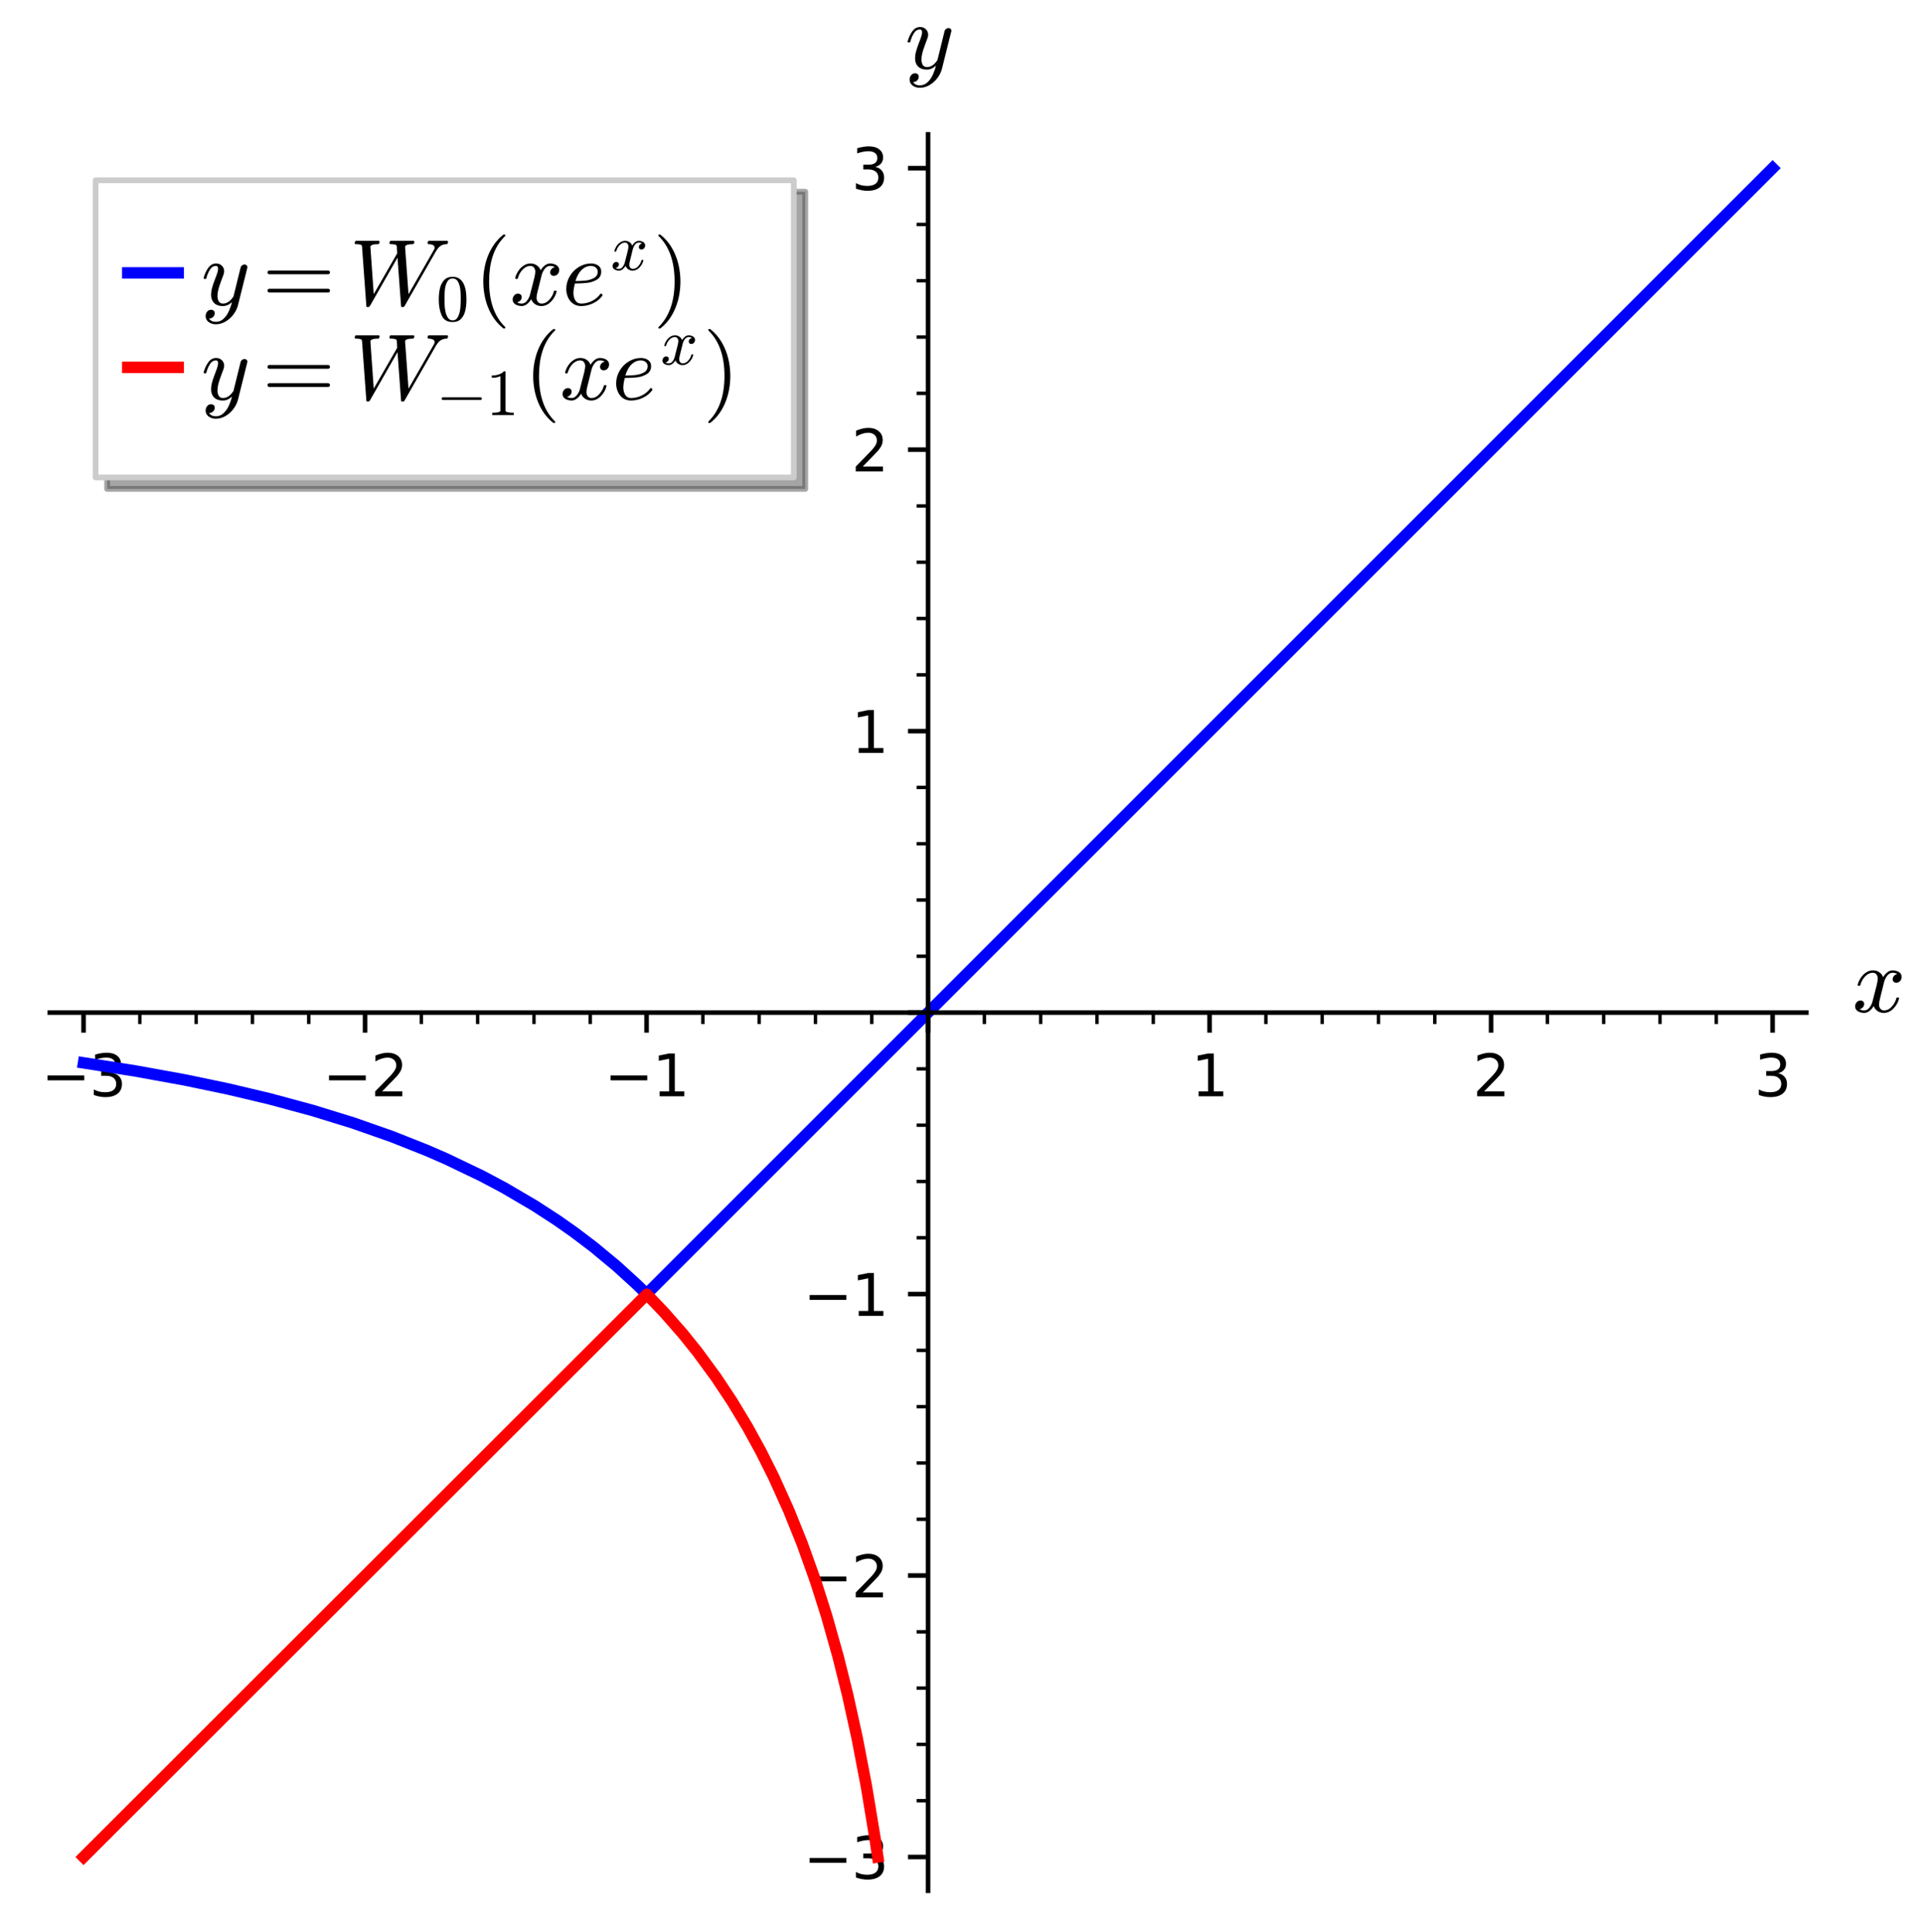 <?xml version="1.0" encoding="UTF-8" standalone="no"?>
<!DOCTYPE svg PUBLIC "-//W3C//DTD SVG 1.1//EN" "http://www.w3.org/Graphics/SVG/1.1/DTD/svg11.dtd">
<svg xmlns:xlink="http://www.w3.org/1999/xlink" width="335.377pt" height="337pt" viewBox="0 0 335.377 337" xmlns="http://www.w3.org/2000/svg" version="1.1">
 <defs>
  <style type="text/css">*{stroke-linejoin: round; stroke-linecap: butt}</style>
 </defs>
 <g id="figure_1">
  <g id="patch_1">
   <path d="M 0 337  L 335.377 337  L 335.377 0  L 0 0  z " style="fill: #ffffff"/>
  </g>
  <g id="axes_1">
   <g id="patch_2">
    <path d="M 8.68 329.8  L 315.037 329.8  L 315.037 23.442  L 8.68 23.442  z " style="fill: #ffffff"/>
   </g>
   <g id="matplotlib.axis_1">
    <g id="xtick_1">
     <g id="line2d_1">
      <defs>
       <path id="m49d2ffc0bc" d="M 0 0  L 0 3.5  " style="stroke: #000000; stroke-width: 0.8"/>
      </defs>
      <g>
       <use xlink:href="#m49d2ffc0bc" x="14.571" y="176.621" style="stroke: #000000; stroke-width: 0.8"/>
      </g>
     </g>
     <g id="text_1">
      <!-- −3 -->
      <g transform="translate(7.2 191.22) scale(0.1 -0.1)">
       <defs>
        <path id="DejaVuSans-2212" d="M 678 2272  L 4684 2272  L 4684 1741  L 678 1741  L 678 2272  z " transform="scale(0.016)"/>
        <path id="DejaVuSans-33" d="M 2597 2516  Q 3050 2419 3304 2112  Q 3559 1806 3559 1356  Q 3559 666 3084 287  Q 2609 -91 1734 -91  Q 1441 -91 1130 -33  Q 819 25 488 141  L 488 750  Q 750 597 1062 519  Q 1375 441 1716 441  Q 2309 441 2620 675  Q 2931 909 2931 1356  Q 2931 1769 2642 2001  Q 2353 2234 1838 2234  L 1294 2234  L 1294 2753  L 1863 2753  Q 2328 2753 2575 2939  Q 2822 3125 2822 3475  Q 2822 3834 2567 4026  Q 2313 4219 1838 4219  Q 1578 4219 1281 4162  Q 984 4106 628 3988  L 628 4550  Q 988 4650 1302 4700  Q 1616 4750 1894 4750  Q 2613 4750 3031 4423  Q 3450 4097 3450 3541  Q 3450 3153 3228 2886  Q 3006 2619 2597 2516  z " transform="scale(0.016)"/>
       </defs>
       <use xlink:href="#DejaVuSans-2212"/>
       <use xlink:href="#DejaVuSans-33" x="83.789"/>
      </g>
     </g>
    </g>
    <g id="xtick_2">
     <g id="line2d_2">
      <g>
       <use xlink:href="#m49d2ffc0bc" x="63.667" y="176.621" style="stroke: #000000; stroke-width: 0.8"/>
      </g>
     </g>
     <g id="text_2">
      <!-- −2 -->
      <g transform="translate(56.296 191.22) scale(0.1 -0.1)">
       <defs>
        <path id="DejaVuSans-32" d="M 1228 531  L 3431 531  L 3431 0  L 469 0  L 469 531  Q 828 903 1448 1529  Q 2069 2156 2228 2338  Q 2531 2678 2651 2914  Q 2772 3150 2772 3378  Q 2772 3750 2511 3984  Q 2250 4219 1831 4219  Q 1534 4219 1204 4116  Q 875 4013 500 3803  L 500 4441  Q 881 4594 1212 4672  Q 1544 4750 1819 4750  Q 2544 4750 2975 4387  Q 3406 4025 3406 3419  Q 3406 3131 3298 2873  Q 3191 2616 2906 2266  Q 2828 2175 2409 1742  Q 1991 1309 1228 531  z " transform="scale(0.016)"/>
       </defs>
       <use xlink:href="#DejaVuSans-2212"/>
       <use xlink:href="#DejaVuSans-32" x="83.789"/>
      </g>
     </g>
    </g>
    <g id="xtick_3">
     <g id="line2d_3">
      <g>
       <use xlink:href="#m49d2ffc0bc" x="112.763" y="176.621" style="stroke: #000000; stroke-width: 0.8"/>
      </g>
     </g>
     <g id="text_3">
      <!-- −1 -->
      <g transform="translate(105.392 191.22) scale(0.1 -0.1)">
       <defs>
        <path id="DejaVuSans-31" d="M 794 531  L 1825 531  L 1825 4091  L 703 3866  L 703 4441  L 1819 4666  L 2450 4666  L 2450 531  L 3481 531  L 3481 0  L 794 0  L 794 531  z " transform="scale(0.016)"/>
       </defs>
       <use xlink:href="#DejaVuSans-2212"/>
       <use xlink:href="#DejaVuSans-31" x="83.789"/>
      </g>
     </g>
    </g>
    <g id="xtick_4">
     <g id="line2d_4">
      <g>
       <use xlink:href="#m49d2ffc0bc" x="161.858" y="176.621" style="stroke: #000000; stroke-width: 0.8"/>
      </g>
     </g>
    </g>
    <g id="xtick_5">
     <g id="line2d_5">
      <g>
       <use xlink:href="#m49d2ffc0bc" x="210.954" y="176.621" style="stroke: #000000; stroke-width: 0.8"/>
      </g>
     </g>
     <g id="text_4">
      <!-- 1 -->
      <g transform="translate(207.773 191.22) scale(0.1 -0.1)">
       <use xlink:href="#DejaVuSans-31"/>
      </g>
     </g>
    </g>
    <g id="xtick_6">
     <g id="line2d_6">
      <g>
       <use xlink:href="#m49d2ffc0bc" x="260.05" y="176.621" style="stroke: #000000; stroke-width: 0.8"/>
      </g>
     </g>
     <g id="text_5">
      <!-- 2 -->
      <g transform="translate(256.869 191.22) scale(0.1 -0.1)">
       <use xlink:href="#DejaVuSans-32"/>
      </g>
     </g>
    </g>
    <g id="xtick_7">
     <g id="line2d_7">
      <g>
       <use xlink:href="#m49d2ffc0bc" x="309.146" y="176.621" style="stroke: #000000; stroke-width: 0.8"/>
      </g>
     </g>
     <g id="text_6">
      <!-- 3 -->
      <g transform="translate(305.964 191.22) scale(0.1 -0.1)">
       <use xlink:href="#DejaVuSans-33"/>
      </g>
     </g>
    </g>
    <g id="xtick_8">
     <g id="line2d_8">
      <defs>
       <path id="m6df4379e2a" d="M 0 0  L 0 2  " style="stroke: #000000; stroke-width: 0.6"/>
      </defs>
      <g>
       <use xlink:href="#m6df4379e2a" x="24.39" y="176.621" style="stroke: #000000; stroke-width: 0.6"/>
      </g>
     </g>
    </g>
    <g id="xtick_9">
     <g id="line2d_9">
      <g>
       <use xlink:href="#m6df4379e2a" x="34.209" y="176.621" style="stroke: #000000; stroke-width: 0.6"/>
      </g>
     </g>
    </g>
    <g id="xtick_10">
     <g id="line2d_10">
      <g>
       <use xlink:href="#m6df4379e2a" x="44.029" y="176.621" style="stroke: #000000; stroke-width: 0.6"/>
      </g>
     </g>
    </g>
    <g id="xtick_11">
     <g id="line2d_11">
      <g>
       <use xlink:href="#m6df4379e2a" x="53.848" y="176.621" style="stroke: #000000; stroke-width: 0.6"/>
      </g>
     </g>
    </g>
    <g id="xtick_12">
     <g id="line2d_12">
      <g>
       <use xlink:href="#m6df4379e2a" x="73.486" y="176.621" style="stroke: #000000; stroke-width: 0.6"/>
      </g>
     </g>
    </g>
    <g id="xtick_13">
     <g id="line2d_13">
      <g>
       <use xlink:href="#m6df4379e2a" x="83.305" y="176.621" style="stroke: #000000; stroke-width: 0.6"/>
      </g>
     </g>
    </g>
    <g id="xtick_14">
     <g id="line2d_14">
      <g>
       <use xlink:href="#m6df4379e2a" x="93.124" y="176.621" style="stroke: #000000; stroke-width: 0.6"/>
      </g>
     </g>
    </g>
    <g id="xtick_15">
     <g id="line2d_15">
      <g>
       <use xlink:href="#m6df4379e2a" x="102.943" y="176.621" style="stroke: #000000; stroke-width: 0.6"/>
      </g>
     </g>
    </g>
    <g id="xtick_16">
     <g id="line2d_16">
      <g>
       <use xlink:href="#m6df4379e2a" x="122.582" y="176.621" style="stroke: #000000; stroke-width: 0.6"/>
      </g>
     </g>
    </g>
    <g id="xtick_17">
     <g id="line2d_17">
      <g>
       <use xlink:href="#m6df4379e2a" x="132.401" y="176.621" style="stroke: #000000; stroke-width: 0.6"/>
      </g>
     </g>
    </g>
    <g id="xtick_18">
     <g id="line2d_18">
      <g>
       <use xlink:href="#m6df4379e2a" x="142.22" y="176.621" style="stroke: #000000; stroke-width: 0.6"/>
      </g>
     </g>
    </g>
    <g id="xtick_19">
     <g id="line2d_19">
      <g>
       <use xlink:href="#m6df4379e2a" x="152.039" y="176.621" style="stroke: #000000; stroke-width: 0.6"/>
      </g>
     </g>
    </g>
    <g id="xtick_20">
     <g id="line2d_20">
      <g>
       <use xlink:href="#m6df4379e2a" x="171.678" y="176.621" style="stroke: #000000; stroke-width: 0.6"/>
      </g>
     </g>
    </g>
    <g id="xtick_21">
     <g id="line2d_21">
      <g>
       <use xlink:href="#m6df4379e2a" x="181.497" y="176.621" style="stroke: #000000; stroke-width: 0.6"/>
      </g>
     </g>
    </g>
    <g id="xtick_22">
     <g id="line2d_22">
      <g>
       <use xlink:href="#m6df4379e2a" x="191.316" y="176.621" style="stroke: #000000; stroke-width: 0.6"/>
      </g>
     </g>
    </g>
    <g id="xtick_23">
     <g id="line2d_23">
      <g>
       <use xlink:href="#m6df4379e2a" x="201.135" y="176.621" style="stroke: #000000; stroke-width: 0.6"/>
      </g>
     </g>
    </g>
    <g id="xtick_24">
     <g id="line2d_24">
      <g>
       <use xlink:href="#m6df4379e2a" x="220.773" y="176.621" style="stroke: #000000; stroke-width: 0.6"/>
      </g>
     </g>
    </g>
    <g id="xtick_25">
     <g id="line2d_25">
      <g>
       <use xlink:href="#m6df4379e2a" x="230.592" y="176.621" style="stroke: #000000; stroke-width: 0.6"/>
      </g>
     </g>
    </g>
    <g id="xtick_26">
     <g id="line2d_26">
      <g>
       <use xlink:href="#m6df4379e2a" x="240.412" y="176.621" style="stroke: #000000; stroke-width: 0.6"/>
      </g>
     </g>
    </g>
    <g id="xtick_27">
     <g id="line2d_27">
      <g>
       <use xlink:href="#m6df4379e2a" x="250.231" y="176.621" style="stroke: #000000; stroke-width: 0.6"/>
      </g>
     </g>
    </g>
    <g id="xtick_28">
     <g id="line2d_28">
      <g>
       <use xlink:href="#m6df4379e2a" x="269.869" y="176.621" style="stroke: #000000; stroke-width: 0.6"/>
      </g>
     </g>
    </g>
    <g id="xtick_29">
     <g id="line2d_29">
      <g>
       <use xlink:href="#m6df4379e2a" x="279.688" y="176.621" style="stroke: #000000; stroke-width: 0.6"/>
      </g>
     </g>
    </g>
    <g id="xtick_30">
     <g id="line2d_30">
      <g>
       <use xlink:href="#m6df4379e2a" x="289.507" y="176.621" style="stroke: #000000; stroke-width: 0.6"/>
      </g>
     </g>
    </g>
    <g id="xtick_31">
     <g id="line2d_31">
      <g>
       <use xlink:href="#m6df4379e2a" x="299.326" y="176.621" style="stroke: #000000; stroke-width: 0.6"/>
      </g>
     </g>
    </g>
    <g id="text_7">
     <!-- $x$ -->
     <g transform="translate(323.037 176.621) scale(0.16 -0.16)">
      <defs>
       <path id="Cmmi10-78" d="M 500 184  Q 613 97 819 97  Q 1019 97 1172 289  Q 1325 481 1381 709  L 1672 1844  Q 1741 2153 1741 2266  Q 1741 2425 1652 2544  Q 1563 2663 1403 2663  Q 1200 2663 1022 2536  Q 844 2409 722 2214  Q 600 2019 550 1819  Q 538 1778 500 1778  L 422 1778  Q 372 1778 372 1838  L 372 1856  Q 434 2094 584 2320  Q 734 2547 951 2687  Q 1169 2828 1416 2828  Q 1650 2828 1839 2703  Q 2028 2578 2106 2363  Q 2216 2559 2386 2693  Q 2556 2828 2759 2828  Q 2897 2828 3040 2779  Q 3184 2731 3275 2631  Q 3366 2531 3366 2381  Q 3366 2219 3261 2101  Q 3156 1984 2994 1984  Q 2891 1984 2822 2050  Q 2753 2116 2753 2216  Q 2753 2350 2845 2451  Q 2938 2553 3066 2572  Q 2950 2663 2747 2663  Q 2541 2663 2389 2472  Q 2238 2281 2175 2047  L 1894 916  Q 1825 659 1825 494  Q 1825 331 1917 214  Q 2009 97 2163 97  Q 2463 97 2698 361  Q 2934 625 3009 941  Q 3022 978 3059 978  L 3138 978  Q 3163 978 3178 961  Q 3194 944 3194 922  Q 3194 916 3188 903  Q 3097 522 2806 225  Q 2516 -72 2150 -72  Q 1916 -72 1727 54  Q 1538 181 1459 397  Q 1359 209 1182 68  Q 1006 -72 806 -72  Q 669 -72 523 -23  Q 378 25 287 125  Q 197 225 197 378  Q 197 528 301 651  Q 406 775 563 775  Q 669 775 741 711  Q 813 647 813 544  Q 813 409 723 309  Q 634 209 500 184  z " transform="scale(0.016)"/>
      </defs>
      <use xlink:href="#Cmmi10-78" transform="translate(0 0.812)"/>
     </g>
    </g>
   </g>
   <g id="matplotlib.axis_2">
    <g id="ytick_1">
     <g id="line2d_32">
      <defs>
       <path id="ma1f1c345c9" d="M 0 0  L -3.5 0  " style="stroke: #000000; stroke-width: 0.8"/>
      </defs>
      <g>
       <use xlink:href="#ma1f1c345c9" x="161.858" y="323.909" style="stroke: #000000; stroke-width: 0.8"/>
      </g>
     </g>
     <g id="text_8">
      <!-- −3 -->
      <g transform="translate(140.116 327.708) scale(0.1 -0.1)">
       <use xlink:href="#DejaVuSans-2212"/>
       <use xlink:href="#DejaVuSans-33" x="83.789"/>
      </g>
     </g>
    </g>
    <g id="ytick_2">
     <g id="line2d_33">
      <g>
       <use xlink:href="#ma1f1c345c9" x="161.858" y="274.813" style="stroke: #000000; stroke-width: 0.8"/>
      </g>
     </g>
     <g id="text_9">
      <!-- −2 -->
      <g transform="translate(140.116 278.612) scale(0.1 -0.1)">
       <use xlink:href="#DejaVuSans-2212"/>
       <use xlink:href="#DejaVuSans-32" x="83.789"/>
      </g>
     </g>
    </g>
    <g id="ytick_3">
     <g id="line2d_34">
      <g>
       <use xlink:href="#ma1f1c345c9" x="161.858" y="225.717" style="stroke: #000000; stroke-width: 0.8"/>
      </g>
     </g>
     <g id="text_10">
      <!-- −1 -->
      <g transform="translate(140.116 229.516) scale(0.1 -0.1)">
       <use xlink:href="#DejaVuSans-2212"/>
       <use xlink:href="#DejaVuSans-31" x="83.789"/>
      </g>
     </g>
    </g>
    <g id="ytick_4">
     <g id="line2d_35">
      <g>
       <use xlink:href="#ma1f1c345c9" x="161.858" y="176.621" style="stroke: #000000; stroke-width: 0.8"/>
      </g>
     </g>
    </g>
    <g id="ytick_5">
     <g id="line2d_36">
      <g>
       <use xlink:href="#ma1f1c345c9" x="161.858" y="127.526" style="stroke: #000000; stroke-width: 0.8"/>
      </g>
     </g>
     <g id="text_11">
      <!-- 1 -->
      <g transform="translate(148.496 131.325) scale(0.1 -0.1)">
       <use xlink:href="#DejaVuSans-31"/>
      </g>
     </g>
    </g>
    <g id="ytick_6">
     <g id="line2d_37">
      <g>
       <use xlink:href="#ma1f1c345c9" x="161.858" y="78.43" style="stroke: #000000; stroke-width: 0.8"/>
      </g>
     </g>
     <g id="text_12">
      <!-- 2 -->
      <g transform="translate(148.496 82.229) scale(0.1 -0.1)">
       <use xlink:href="#DejaVuSans-32"/>
      </g>
     </g>
    </g>
    <g id="ytick_7">
     <g id="line2d_38">
      <g>
       <use xlink:href="#ma1f1c345c9" x="161.858" y="29.334" style="stroke: #000000; stroke-width: 0.8"/>
      </g>
     </g>
     <g id="text_13">
      <!-- 3 -->
      <g transform="translate(148.496 33.133) scale(0.1 -0.1)">
       <use xlink:href="#DejaVuSans-33"/>
      </g>
     </g>
    </g>
    <g id="ytick_8">
     <g id="line2d_39">
      <defs>
       <path id="mb84485a99c" d="M 0 0  L -2 0  " style="stroke: #000000; stroke-width: 0.6"/>
      </defs>
      <g>
       <use xlink:href="#mb84485a99c" x="161.858" y="314.089" style="stroke: #000000; stroke-width: 0.6"/>
      </g>
     </g>
    </g>
    <g id="ytick_9">
     <g id="line2d_40">
      <g>
       <use xlink:href="#mb84485a99c" x="161.858" y="304.27" style="stroke: #000000; stroke-width: 0.6"/>
      </g>
     </g>
    </g>
    <g id="ytick_10">
     <g id="line2d_41">
      <g>
       <use xlink:href="#mb84485a99c" x="161.858" y="294.451" style="stroke: #000000; stroke-width: 0.6"/>
      </g>
     </g>
    </g>
    <g id="ytick_11">
     <g id="line2d_42">
      <g>
       <use xlink:href="#mb84485a99c" x="161.858" y="284.632" style="stroke: #000000; stroke-width: 0.6"/>
      </g>
     </g>
    </g>
    <g id="ytick_12">
     <g id="line2d_43">
      <g>
       <use xlink:href="#mb84485a99c" x="161.858" y="264.994" style="stroke: #000000; stroke-width: 0.6"/>
      </g>
     </g>
    </g>
    <g id="ytick_13">
     <g id="line2d_44">
      <g>
       <use xlink:href="#mb84485a99c" x="161.858" y="255.174" style="stroke: #000000; stroke-width: 0.6"/>
      </g>
     </g>
    </g>
    <g id="ytick_14">
     <g id="line2d_45">
      <g>
       <use xlink:href="#mb84485a99c" x="161.858" y="245.355" style="stroke: #000000; stroke-width: 0.6"/>
      </g>
     </g>
    </g>
    <g id="ytick_15">
     <g id="line2d_46">
      <g>
       <use xlink:href="#mb84485a99c" x="161.858" y="235.536" style="stroke: #000000; stroke-width: 0.6"/>
      </g>
     </g>
    </g>
    <g id="ytick_16">
     <g id="line2d_47">
      <g>
       <use xlink:href="#mb84485a99c" x="161.858" y="215.898" style="stroke: #000000; stroke-width: 0.6"/>
      </g>
     </g>
    </g>
    <g id="ytick_17">
     <g id="line2d_48">
      <g>
       <use xlink:href="#mb84485a99c" x="161.858" y="206.079" style="stroke: #000000; stroke-width: 0.6"/>
      </g>
     </g>
    </g>
    <g id="ytick_18">
     <g id="line2d_49">
      <g>
       <use xlink:href="#mb84485a99c" x="161.858" y="196.26" style="stroke: #000000; stroke-width: 0.6"/>
      </g>
     </g>
    </g>
    <g id="ytick_19">
     <g id="line2d_50">
      <g>
       <use xlink:href="#mb84485a99c" x="161.858" y="186.44" style="stroke: #000000; stroke-width: 0.6"/>
      </g>
     </g>
    </g>
    <g id="ytick_20">
     <g id="line2d_51">
      <g>
       <use xlink:href="#mb84485a99c" x="161.858" y="166.802" style="stroke: #000000; stroke-width: 0.6"/>
      </g>
     </g>
    </g>
    <g id="ytick_21">
     <g id="line2d_52">
      <g>
       <use xlink:href="#mb84485a99c" x="161.858" y="156.983" style="stroke: #000000; stroke-width: 0.6"/>
      </g>
     </g>
    </g>
    <g id="ytick_22">
     <g id="line2d_53">
      <g>
       <use xlink:href="#mb84485a99c" x="161.858" y="147.164" style="stroke: #000000; stroke-width: 0.6"/>
      </g>
     </g>
    </g>
    <g id="ytick_23">
     <g id="line2d_54">
      <g>
       <use xlink:href="#mb84485a99c" x="161.858" y="137.345" style="stroke: #000000; stroke-width: 0.6"/>
      </g>
     </g>
    </g>
    <g id="ytick_24">
     <g id="line2d_55">
      <g>
       <use xlink:href="#mb84485a99c" x="161.858" y="117.706" style="stroke: #000000; stroke-width: 0.6"/>
      </g>
     </g>
    </g>
    <g id="ytick_25">
     <g id="line2d_56">
      <g>
       <use xlink:href="#mb84485a99c" x="161.858" y="107.887" style="stroke: #000000; stroke-width: 0.6"/>
      </g>
     </g>
    </g>
    <g id="ytick_26">
     <g id="line2d_57">
      <g>
       <use xlink:href="#mb84485a99c" x="161.858" y="98.068" style="stroke: #000000; stroke-width: 0.6"/>
      </g>
     </g>
    </g>
    <g id="ytick_27">
     <g id="line2d_58">
      <g>
       <use xlink:href="#mb84485a99c" x="161.858" y="88.249" style="stroke: #000000; stroke-width: 0.6"/>
      </g>
     </g>
    </g>
    <g id="ytick_28">
     <g id="line2d_59">
      <g>
       <use xlink:href="#mb84485a99c" x="161.858" y="68.611" style="stroke: #000000; stroke-width: 0.6"/>
      </g>
     </g>
    </g>
    <g id="ytick_29">
     <g id="line2d_60">
      <g>
       <use xlink:href="#mb84485a99c" x="161.858" y="58.791" style="stroke: #000000; stroke-width: 0.6"/>
      </g>
     </g>
    </g>
    <g id="ytick_30">
     <g id="line2d_61">
      <g>
       <use xlink:href="#mb84485a99c" x="161.858" y="48.972" style="stroke: #000000; stroke-width: 0.6"/>
      </g>
     </g>
    </g>
    <g id="ytick_31">
     <g id="line2d_62">
      <g>
       <use xlink:href="#mb84485a99c" x="161.858" y="39.153" style="stroke: #000000; stroke-width: 0.6"/>
      </g>
     </g>
    </g>
    <g id="text_14">
     <!-- $y$ -->
     <g transform="translate(157.858 12.082) scale(0.16 -0.16)">
      <defs>
       <path id="Cmmi10-79" d="M 538 -916  Q 672 -1147 1006 -1147  Q 1309 -1147 1531 -934  Q 1753 -722 1889 -420  Q 2025 -119 2100 197  Q 1816 -72 1484 -72  Q 1231 -72 1053 15  Q 875 103 776 276  Q 678 450 678 697  Q 678 906 734 1126  Q 791 1347 892 1617  Q 994 1888 1069 2088  Q 1153 2322 1153 2472  Q 1153 2663 1013 2663  Q 759 2663 595 2402  Q 431 2141 353 1819  Q 341 1778 300 1778  L 225 1778  Q 172 1778 172 1838  L 172 1856  Q 275 2238 487 2533  Q 700 2828 1025 2828  Q 1253 2828 1411 2678  Q 1569 2528 1569 2297  Q 1569 2178 1516 2047  Q 1488 1969 1388 1706  Q 1288 1444 1234 1272  Q 1181 1100 1147 934  Q 1113 769 1113 603  Q 1113 391 1203 244  Q 1294 97 1491 97  Q 1888 97 2203 581  L 2688 2553  Q 2709 2638 2787 2698  Q 2866 2759 2956 2759  Q 3034 2759 3092 2709  Q 3150 2659 3150 2578  Q 3150 2541 3144 2528  L 2509 -19  Q 2425 -347 2200 -647  Q 1975 -947 1658 -1130  Q 1341 -1313 997 -1313  Q 831 -1313 668 -1248  Q 506 -1184 406 -1056  Q 306 -928 306 -756  Q 306 -581 409 -453  Q 513 -325 684 -325  Q 788 -325 858 -389  Q 928 -453 928 -556  Q 928 -703 818 -812  Q 709 -922 563 -922  Q 556 -919 550 -917  Q 544 -916 538 -916  z " transform="scale(0.016)"/>
      </defs>
      <use xlink:href="#Cmmi10-79" transform="translate(0 0.812)"/>
     </g>
    </g>
   </g>
   <g id="line2d_63">
    <path d="M 14.571 185.388  L 23.543 186.791  L 32.182 188.359  L 39.707 189.928  L 46.989 191.655  L 54.464 193.676  L 61.547 195.861  L 68.332 198.241  L 74.337 200.621  L 77.727 202.093  L 83.986 205.09  L 87.923 207.182  L 93.212 210.286  L 97.114 212.819  L 100.093 214.911  L 103.527 217.512  L 107.551 220.85  L 110.936 223.934  L 112.768 225.712  L 309.146 29.334  L 309.146 29.334  " clip-path="url(#p65b8f7fcf8)" style="fill: none; stroke: #0000ff; stroke-width: 2; stroke-linecap: square"/>
   </g>
   <g id="line2d_64">
    <path d="M 14.571 323.909  L 112.804 225.759  L 115.791 228.875  L 119.143 232.703  L 121.618 235.785  L 124.898 240.256  L 127.659 244.415  L 130.379 248.927  L 132.715 253.189  L 134.948 257.648  L 137.551 263.417  L 139.903 269.259  L 142.222 275.741  L 144.158 281.828  L 146.165 288.942  L 147.836 295.643  L 149.484 303.128  L 151.09 311.486  L 152.61 320.673  L 153.092 323.909  L 153.092 323.909  " clip-path="url(#p65b8f7fcf8)" style="fill: none; stroke: #ff0000; stroke-width: 2; stroke-linecap: square"/>
   </g>
   <g id="patch_3">
    <path d="M 161.858 329.8  L 161.858 23.442  " style="fill: none; stroke: #000000; stroke-width: 0.8; stroke-linejoin: miter; stroke-linecap: square"/>
   </g>
   <g id="patch_4">
    <path d="M 8.68 176.621  L 315.037 176.621  " style="fill: none; stroke: #000000; stroke-width: 0.8; stroke-linejoin: miter; stroke-linecap: square"/>
   </g>
   <g id="legend_1">
    <g id="patch_5">
     <path d="M 18.68 85.278  L 140.44 85.278  L 140.44 33.443  L 18.68 33.443  z " style="fill: #4c4c4c; opacity: 0.5; stroke: #4c4c4c; stroke-linejoin: miter"/>
    </g>
    <g id="patch_6">
     <path d="M 16.68 83.278  L 138.44 83.278  L 138.44 31.442  L 16.68 31.442  z " style="fill: #ffffff; stroke: #cccccc; stroke-linejoin: miter"/>
    </g>
    <g id="line2d_65">
     <path d="M 31.08 47.6  L 22.28 47.6  " style="fill: none; stroke: #0000ff; stroke-width: 2; stroke-linecap: square"/>
    </g>
    <g id="text_15">
     <!-- $y = W_0(xe^x)$ -->
     <g transform="translate(35.08 53.2) scale(0.16 -0.16)">
      <defs>
       <path id="Cmr10-3d" d="M 481 850  Q 428 850 393 890  Q 359 931 359 978  Q 359 1031 393 1068  Q 428 1106 481 1106  L 4500 1106  Q 4547 1106 4581 1068  Q 4616 1031 4616 978  Q 4616 931 4581 890  Q 4547 850 4500 850  L 481 850  z M 481 2094  Q 428 2094 393 2131  Q 359 2169 359 2222  Q 359 2269 393 2309  Q 428 2350 481 2350  L 4500 2350  Q 4547 2350 4581 2309  Q 4616 2269 4616 2222  Q 4616 2169 4581 2131  Q 4547 2094 4500 2094  L 481 2094  z " transform="scale(0.016)"/>
       <path id="Cmmi10-57" d="M 1141 -72  L 844 4006  Q 822 4100 703 4123  Q 584 4147 409 4147  Q 347 4147 347 4231  Q 369 4313 381 4342  Q 394 4372 453 4372  L 1978 4372  Q 2041 4372 2041 4288  Q 2016 4147 1959 4147  Q 1447 4147 1416 3969  L 1644 738  L 3244 3525  L 3213 4006  Q 3191 4100 3072 4123  Q 2953 4147 2778 4147  Q 2713 4147 2713 4231  Q 2734 4313 2746 4342  Q 2759 4372 2822 4372  L 4347 4372  Q 4409 4372 4409 4288  Q 4406 4272 4397 4234  Q 4388 4197 4372 4172  Q 4356 4147 4325 4147  Q 3809 4147 3781 3969  L 3781 3922  L 4013 738  L 5753 3775  Q 5791 3844 5791 3909  Q 5791 4041 5662 4094  Q 5534 4147 5375 4147  Q 5313 4147 5313 4231  Q 5325 4281 5333 4309  Q 5341 4338 5361 4355  Q 5381 4372 5422 4372  L 6644 4372  Q 6706 4372 6706 4288  Q 6703 4272 6693 4233  Q 6684 4194 6667 4170  Q 6650 4147 6625 4147  Q 6169 4147 5931 3731  Q 5913 3713 5913 3713  L 3744 -72  Q 3709 -141 3634 -141  L 3584 -141  Q 3506 -141 3506 -72  L 3263 3225  L 1381 -72  Q 1334 -141 1269 -141  L 1216 -141  Q 1141 -141 1141 -72  z " transform="scale(0.016)"/>
       <path id="Cmr10-30" d="M 1600 -141  Q 816 -141 533 504  Q 250 1150 250 2041  Q 250 2597 351 3087  Q 453 3578 754 3920  Q 1056 4263 1600 4263  Q 2022 4263 2290 4056  Q 2559 3850 2700 3523  Q 2841 3197 2892 2823  Q 2944 2450 2944 2041  Q 2944 1491 2842 1011  Q 2741 531 2444 195  Q 2147 -141 1600 -141  z M 1600 25  Q 1956 25 2131 390  Q 2306 756 2347 1200  Q 2388 1644 2388 2144  Q 2388 2625 2347 3031  Q 2306 3438 2132 3767  Q 1959 4097 1600 4097  Q 1238 4097 1063 3765  Q 888 3434 847 3029  Q 806 2625 806 2144  Q 806 1788 823 1472  Q 841 1156 916 820  Q 991 484 1158 254  Q 1325 25 1600 25  z " transform="scale(0.016)"/>
       <path id="Cmr10-28" d="M 1984 -1588  Q 1628 -1306 1370 -942  Q 1113 -578 948 -165  Q 784 247 703 697  Q 622 1147 622 1600  Q 622 2059 703 2509  Q 784 2959 951 3375  Q 1119 3791 1378 4153  Q 1638 4516 1984 4788  Q 1984 4800 2016 4800  L 2075 4800  Q 2094 4800 2109 4783  Q 2125 4766 2125 4744  Q 2125 4716 2113 4703  Q 1800 4397 1592 4047  Q 1384 3697 1257 3301  Q 1131 2906 1075 2482  Q 1019 2059 1019 1600  Q 1019 -434 2106 -1491  Q 2125 -1509 2125 -1544  Q 2125 -1559 2108 -1579  Q 2091 -1600 2075 -1600  L 2016 -1600  Q 1984 -1600 1984 -1588  z " transform="scale(0.016)"/>
       <path id="Cmmi10-65" d="M 1288 -72  Q 981 -72 751 87  Q 522 247 401 517  Q 281 788 281 1088  Q 281 1544 511 1945  Q 741 2347 1134 2587  Q 1528 2828 1978 2828  Q 2253 2828 2458 2686  Q 2663 2544 2663 2278  Q 2663 1909 2369 1729  Q 2075 1550 1706 1508  Q 1338 1466 891 1466  L 872 1466  Q 769 1084 769 813  Q 769 528 900 312  Q 1031 97 1300 97  Q 1681 97 2032 272  Q 2384 447 2606 756  Q 2625 775 2656 775  Q 2688 775 2720 739  Q 2753 703 2753 672  Q 2753 647 2741 634  Q 2506 306 2109 117  Q 1713 -72 1288 -72  z M 909 1631  Q 1281 1631 1597 1665  Q 1913 1700 2169 1839  Q 2425 1978 2425 2272  Q 2425 2391 2359 2480  Q 2294 2569 2189 2616  Q 2084 2663 1972 2663  Q 1700 2663 1483 2516  Q 1266 2369 1125 2133  Q 984 1897 909 1631  z " transform="scale(0.016)"/>
       <path id="Cmr10-29" d="M 416 -1600  Q 359 -1600 359 -1544  Q 359 -1516 372 -1503  Q 1466 -434 1466 1600  Q 1466 3634 384 4691  Q 359 4706 359 4744  Q 359 4766 376 4783  Q 394 4800 416 4800  L 475 4800  Q 494 4800 506 4788  Q 966 4425 1272 3906  Q 1578 3388 1720 2800  Q 1863 2213 1863 1600  Q 1863 1147 1786 708  Q 1709 269 1542 -157  Q 1375 -584 1119 -945  Q 863 -1306 506 -1588  Q 494 -1600 475 -1600  L 416 -1600  z " transform="scale(0.016)"/>
      </defs>
      <use xlink:href="#Cmmi10-79"/>
      <use xlink:href="#Cmr10-3d" transform="translate(66.582 0)"/>
      <use xlink:href="#Cmmi10-57" transform="translate(161.826 0)"/>
      <use xlink:href="#Cmr10-30" transform="translate(256.211 -17.006) scale(0.7)"/>
      <use xlink:href="#Cmr10-28" transform="translate(297.588 0)"/>
      <use xlink:href="#Cmmi10-78" transform="translate(336.407 0)"/>
      <use xlink:href="#Cmmi10-65" transform="translate(393.487 0)"/>
      <use xlink:href="#Cmmi10-78" transform="translate(446.274 38.264) scale(0.7)"/>
      <use xlink:href="#Cmr10-29" transform="translate(492.608 0)"/>
     </g>
    </g>
    <g id="line2d_66">
     <path d="M 31.08 64.078  L 22.28 64.078  " style="fill: none; stroke: #ff0000; stroke-width: 2; stroke-linecap: square"/>
    </g>
    <g id="text_16">
     <!-- $y = W_{-1}(xe^x)$ -->
     <g transform="translate(35.08 69.677) scale(0.16 -0.16)">
      <defs>
       <path id="Cmsy10-a1" d="M 653 1472  Q 600 1472 565 1512  Q 531 1553 531 1600  Q 531 1647 565 1687  Q 600 1728 653 1728  L 4325 1728  Q 4375 1728 4408 1687  Q 4441 1647 4441 1600  Q 4441 1553 4408 1512  Q 4375 1472 4325 1472  L 653 1472  z " transform="scale(0.016)"/>
       <path id="Cmr10-31" d="M 594 0  L 594 225  Q 1394 225 1394 428  L 1394 3788  Q 1063 3628 556 3628  L 556 3853  Q 1341 3853 1741 4263  L 1831 4263  Q 1853 4263 1873 4245  Q 1894 4228 1894 4206  L 1894 428  Q 1894 225 2694 225  L 2694 0  L 594 0  z " transform="scale(0.016)"/>
      </defs>
      <use xlink:href="#Cmmi10-79"/>
      <use xlink:href="#Cmr10-3d" transform="translate(66.582 0)"/>
      <use xlink:href="#Cmmi10-57" transform="translate(161.826 0)"/>
      <use xlink:href="#Cmsy10-a1" transform="translate(256.211 -17.006) scale(0.7)"/>
      <use xlink:href="#Cmr10-31" transform="translate(310.591 -17.006) scale(0.7)"/>
      <use xlink:href="#Cmr10-28" transform="translate(351.968 0)"/>
      <use xlink:href="#Cmmi10-78" transform="translate(390.787 0)"/>
      <use xlink:href="#Cmmi10-65" transform="translate(447.867 0)"/>
      <use xlink:href="#Cmmi10-78" transform="translate(500.654 38.264) scale(0.7)"/>
      <use xlink:href="#Cmr10-29" transform="translate(546.988 0)"/>
     </g>
    </g>
   </g>
  </g>
 </g>
 <defs>
  <clipPath id="p65b8f7fcf8">
   <rect x="8.68" y="23.442" width="306.358" height="306.358"/>
  </clipPath>
 </defs>
</svg>
